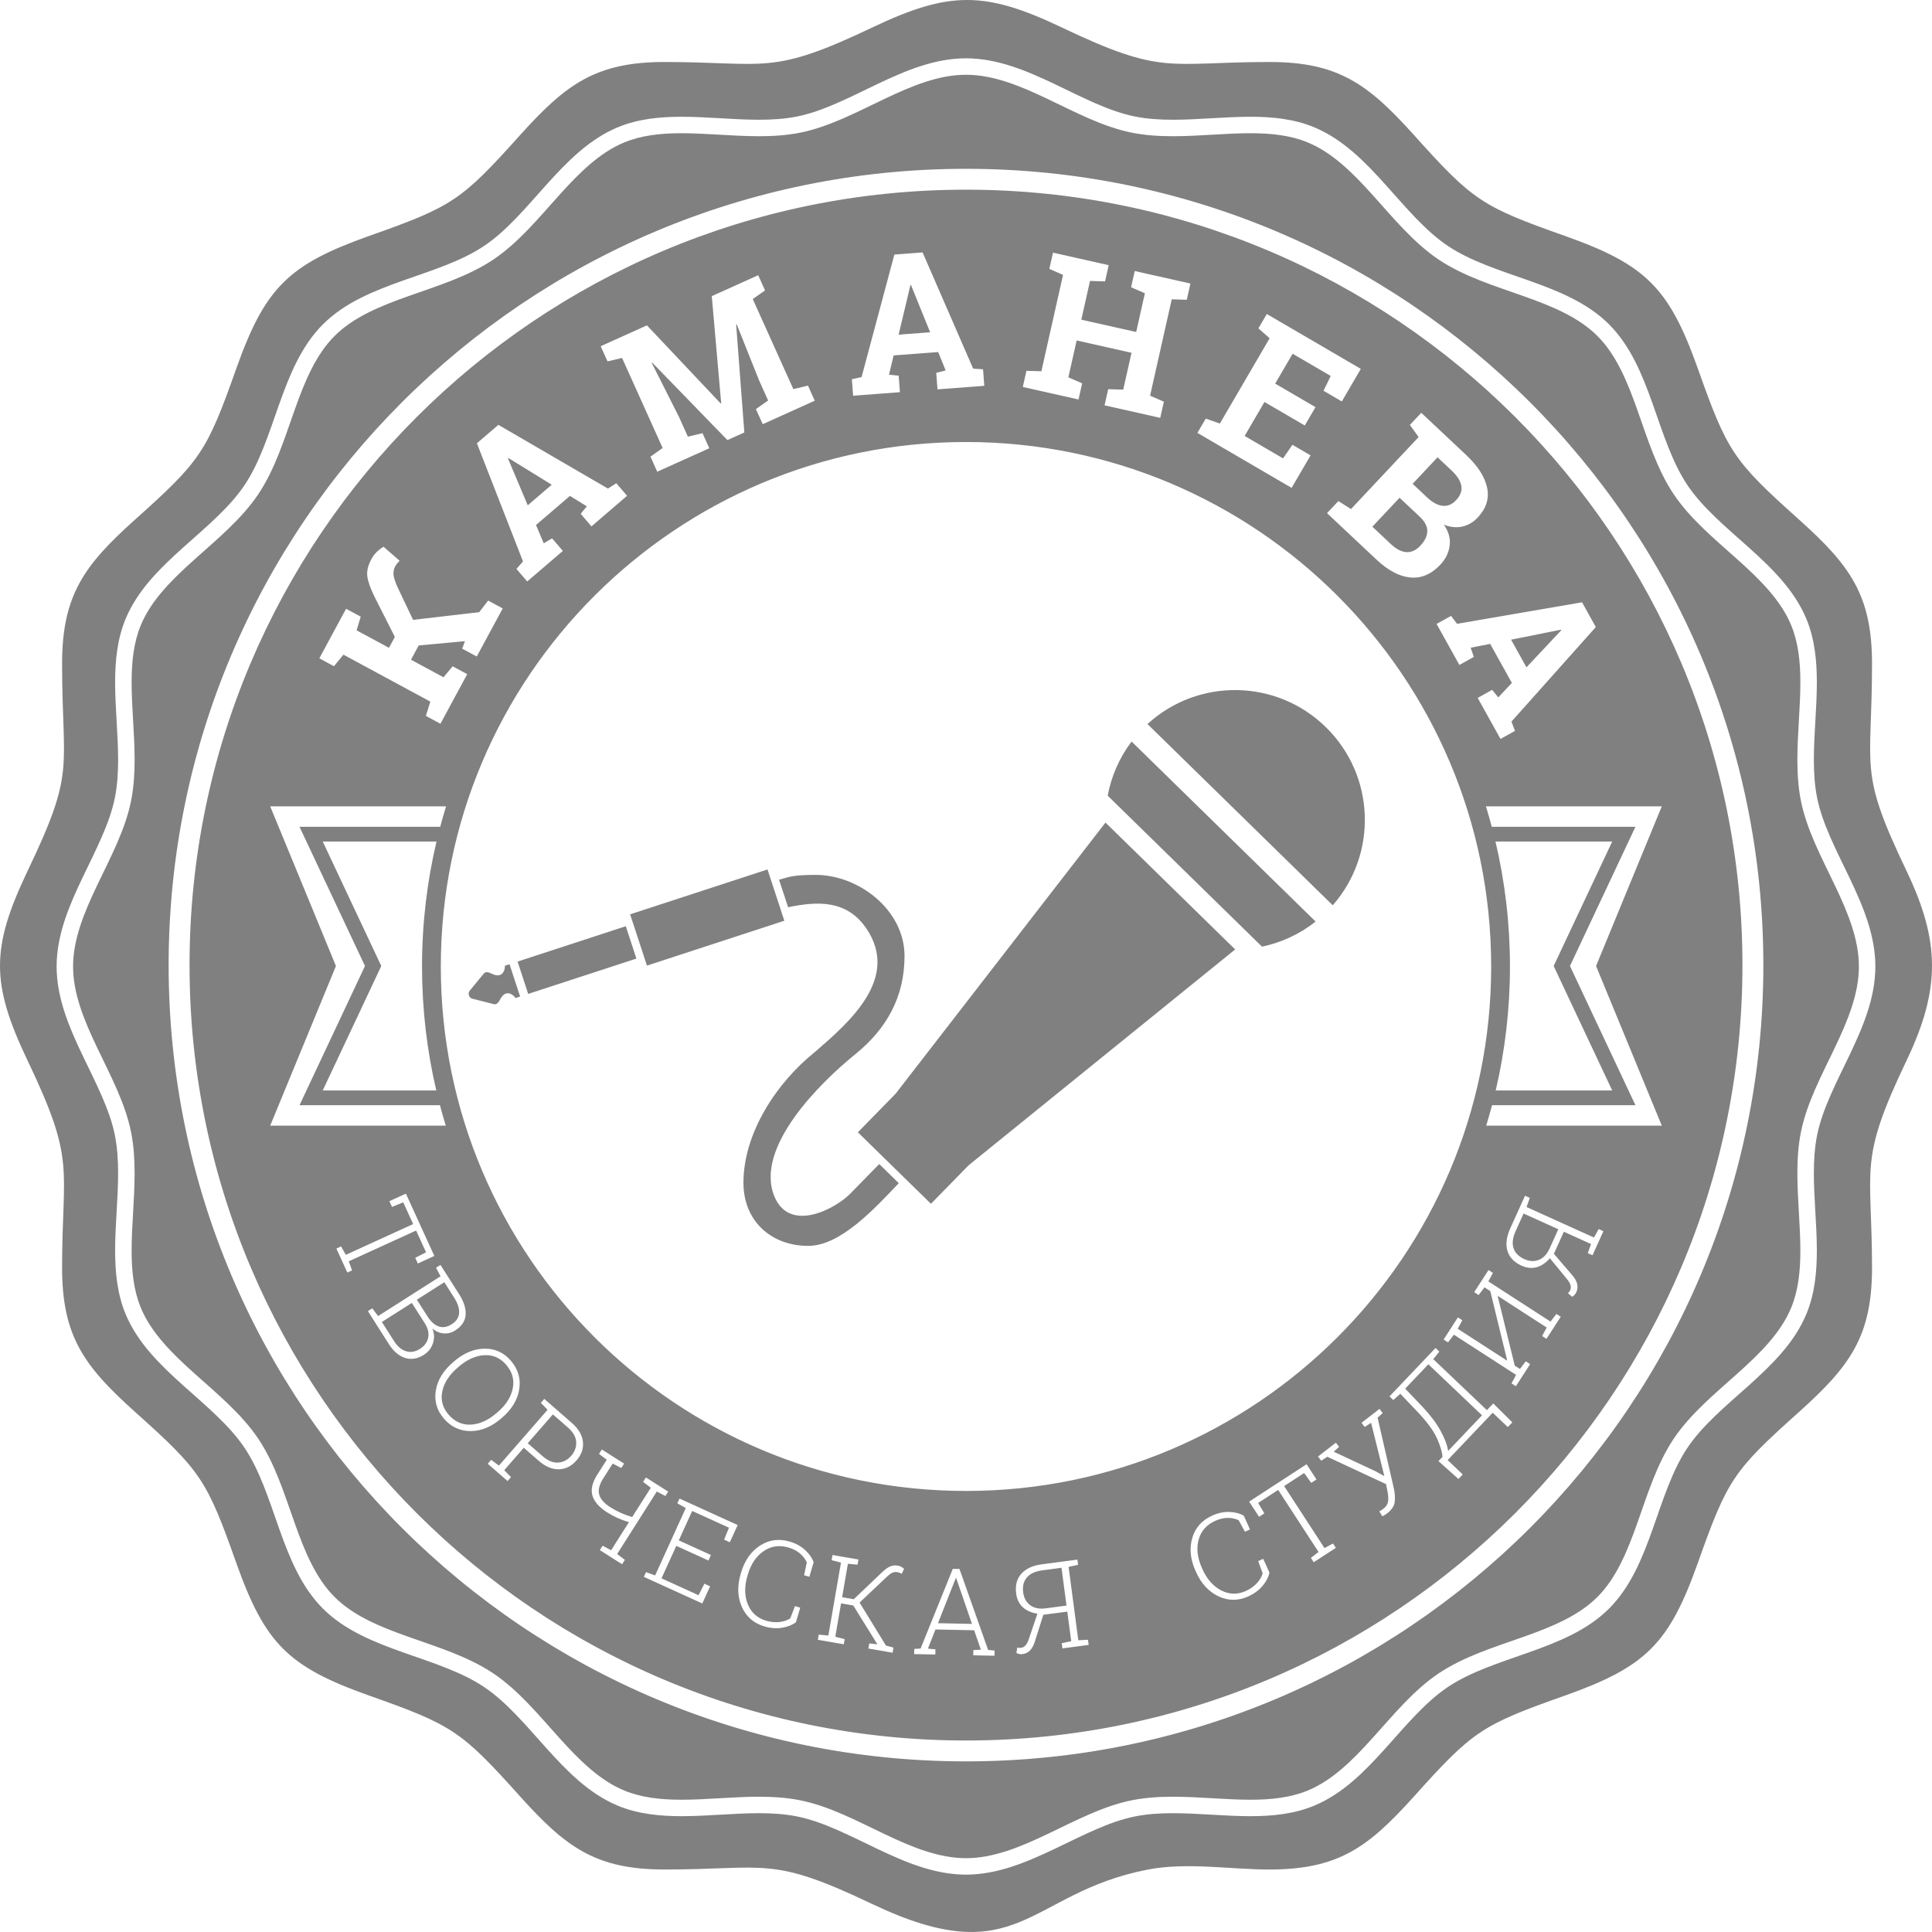 <?xml version="1.0" encoding="UTF-8"?>
<!DOCTYPE svg PUBLIC "-//W3C//DTD SVG 1.1//EN" "http://www.w3.org/Graphics/SVG/1.1/DTD/svg11.dtd">
<svg xmlns="http://www.w3.org/2000/svg" xml:space="preserve" width="100px" height="100px" version="1.1" style="shape-rendering:geometricPrecision; text-rendering:geometricPrecision; image-rendering:optimizeQuality; fill-rule:evenodd; clip-rule:evenodd"
viewBox="0 0 2000 2000"
 xmlns:xlink="http://www.w3.org/1999/xlink">
 <defs>
  <style type="text/css">
   <![CDATA[
    .fil0 {fill:#808080}
   ]]>
  </style>
 </defs>
 <g id="logo">
  <path class="fil0" d="M1973.99 902.32c-50.55,-105.51 -36.15,-103.4 -36.07,-215.33 -0.02,-71.03 -23.1,-101.95 -74.93,-148.54 -68.85,-61.65 -74.78,-70.41 -105.62,-157.54 -29.59,-82.89 -53.59,-106.85 -136.59,-136.41 -87.28,-30.81 -96,-36.71 -157.75,-105.49 -46.67,-51.74 -77.61,-74.8 -148.75,-74.83 -106.45,0.08 -109.7,14.58 -215.62,-36 -79.14,-37.57 -115.99,-37.57 -195.12,0 -105.94,50.58 -109.18,36.08 -215.63,36 -71.14,0.03 -102.07,23.1 -148.75,74.83 -61.71,68.77 -70.49,74.69 -157.73,105.48 -82.98,29.54 -107.02,53.56 -136.61,136.42 -30.83,87.1 -36.76,95.91 -105.62,157.52 -51.81,46.61 -74.89,77.52 -74.93,148.56 0.09,111.93 14.49,109.82 -36.06,215.33 -37.61,79.08 -37.61,115.79 0,194.87 50.66,105.75 36.15,109.05 36.06,215.32 0.04,71.05 23.1,101.95 74.93,148.56 68.86,61.65 74.78,70.38 105.62,157.52 29.6,82.9 53.59,106.85 136.6,136.42 87.26,30.8 96.01,36.72 157.74,105.49 46.72,51.77 77.57,74.78 148.76,74.82 106.47,-0.05 109.63,-14.6 215.62,36.01 151.77,72.05 159.81,-11.5 283.98,-35.81 40.57,-8.02 85.49,-0.22 126.76,-0.19 71.19,-0.07 102.03,-23.04 148.75,-74.83 61.72,-68.79 70.5,-74.68 157.75,-105.49 82.96,-29.52 107.03,-53.58 136.59,-136.42 30.85,-87.13 36.75,-95.87 105.62,-157.51 51.82,-46.61 74.91,-77.52 74.93,-148.57 -0.07,-106.26 -14.6,-109.57 36.07,-215.32 35.1,-73.81 34.25,-122.84 0,-194.87zm-1446.54 95.83l-4.74 1.57c0.08,4.37 -1.97,10.42 -8.29,9.94 -5.25,-0.4 -9.71,-5.61 -13.44,-1.98l-13.27 16.11c-1.6,1.86 -3.23,3.42 -2.27,6.62 1.12,3.15 3.37,3.45 5.75,4.01l20.25 5.15c5.17,0.73 5.67,-6.1 9.67,-9.52 4.81,-4.12 10.05,-0.45 12.57,3.12l4.76 -1.53 -10.99 -33.49zm834.48 -44.15c-16.63,13.17 -35.68,21.82 -55.5,25.97l-159.75 -156.29c3.7,-19.91 11.95,-39.14 24.74,-56.05l190.51 186.37zm-174.04 -204.46c52.16,-47.85 133.3,-47 184.56,3.15 51.28,50.17 53.9,131.27 7.2,184.46l-191.76 -187.61zm-260.8 382.72l217.32 -280.74 0.03 0.03 134.18 131.28 0.03 0.02 -275.93 223.44 -39 39.87 -4.63 -4.54 -20.29 -19.84 -2.81 -2.75 -20.19 -19.76 -0.93 -0.91 -22.16 -21.68 -4.63 -4.53 39.01 -39.89zm3.32 92.56c-24.44,25.6 -59.96,64.87 -93.7,64.91 -38.38,0.05 -67.05,-25.84 -67.1,-65.1 -0.07,-51.86 34.46,-103.99 74.1,-135.72 35.78,-30.89 88.03,-76.24 53.15,-127.75 -20.42,-30.16 -51.51,-28.12 -81,-21.98l-9.39 -28.5c11.76,-3.27 14.63,-4.95 37.76,-4.98 45.03,-0.06 92.07,36.49 92.13,83.82 0.06,42.12 -18.26,75.35 -50.91,101.76 -36.17,29.25 -105.02,96.89 -83.66,147.6 16.16,38.36 64.71,11.6 79.19,-4.01l29.2 -29.85 20.23 19.8zm-122.45 -283.91l-0.04 0.01 4.01 12.23 -142.2 46.45 -17.42 -53.08 142.21 -46.45 4.14 12.63 0 0 9.3 28.21zm-261.17 87.99l-10.99 -33.47 112.02 -36.6 10.98 33.49 -112.01 36.58zm-97.16 271.27l-17.09 7.81 -2.69 -5.9 11.18 -5.72 -10.27 -22.5 -69.72 31.83 3.41 9.39 -4.89 2.24 -11.34 -24.84 4.89 -2.23 4.87 8.74 69.72 -31.83 -10.27 -22.5 -11.62 4.76 -2.72 -5.96 17.1 -7.79 29.44 64.5zm25.68 39.66c4.97,7.81 7.19,14.95 6.68,21.39 -0.52,6.45 -4.06,11.78 -10.66,15.98 -3.86,2.46 -7.92,3.51 -12.16,3.13 -4.25,-0.37 -8.12,-2.09 -11.61,-5.13 2.1,5.09 2.3,10.19 0.65,15.26 -1.65,5.06 -4.74,9.06 -9.27,11.94 -6.71,4.27 -13.26,5.37 -19.65,3.32 -6.38,-2.06 -11.91,-6.74 -16.56,-14.05l-21.9 -34.4 4.54 -2.9 6.04 8.01 64.65 -41.16 -4.69 -8.86 4.59 -2.92 5.37 8.43 13.98 21.96zm-48.98 8.94l-31.01 19.74 12.63 19.84c3.53,5.56 7.68,9.04 12.41,10.46 4.76,1.44 9.59,0.59 14.52,-2.54 4.51,-2.87 7.29,-6.68 8.35,-11.39 1.06,-4.71 -0.16,-9.82 -3.64,-15.28l-13.26 -20.83zm5.21 -3.32l11.02 17.33c3.46,5.42 7.33,8.89 11.63,10.35 4.29,1.45 8.75,0.69 13.38,-2.26 4.76,-3.02 7.31,-6.86 7.7,-11.56 0.37,-4.7 -1.38,-10.08 -5.23,-16.13l-10.07 -15.82 -28.43 18.09zm87.47 122.78c-10.13,8.75 -20.69,13.15 -31.7,13.22 -11.03,0.07 -20.26,-4.23 -27.75,-12.87 -7.35,-8.54 -10.16,-18.22 -8.42,-29.03 1.74,-10.82 7.69,-20.59 17.79,-29.31l0.86 -0.75c10.1,-8.72 20.63,-13.17 31.58,-13.35 10.95,-0.21 20.13,3.96 27.49,12.5 7.48,8.65 10.37,18.45 8.67,29.36 -1.68,10.92 -7.55,20.75 -17.65,29.47l-0.87 0.76zm-3.84 -6.41c8.73,-7.54 13.95,-15.78 15.67,-24.7 1.71,-8.94 -0.55,-17.03 -6.83,-24.29 -6.16,-7.14 -13.75,-10.46 -22.74,-9.95 -8.98,0.52 -17.85,4.54 -26.59,12.09l-0.96 0.83c-8.8,7.6 -14.09,15.82 -15.88,24.66 -1.82,8.82 0.37,16.82 6.53,23.96 6.33,7.33 14.02,10.77 23.03,10.34 9.04,-0.43 17.97,-4.47 26.8,-12.1l0.97 -0.84zm76.61 11.03c7.05,6.14 10.94,12.69 11.67,19.64 0.76,6.96 -1.45,13.37 -6.6,19.27 -5.2,5.96 -11.28,9.06 -18.27,9.24 -6.96,0.19 -13.98,-2.76 -21.02,-8.9l-15.33 -13.38 -20.25 23.23 7 7.17 -3.53 4.05 -20.55 -17.91 3.54 -4.06 8.06 5.97 50.36 -57.77 -7 -7.16 3.58 -4.11 7.53 6.57 20.81 18.15zm-45.45 21.17l15.34 13.37c5.52,4.82 10.94,7.05 16.15,6.66 5.25,-0.38 9.73,-2.7 13.47,-6.98 3.75,-4.29 5.47,-9.08 5.18,-14.34 -0.29,-5.27 -3.23,-10.32 -8.79,-15.17l-15.33 -13.37 -26.02 29.83zm104.77 81.69c-4.1,-1.22 -7.96,-2.61 -11.55,-4.19 -3.58,-1.58 -7.26,-3.55 -10.99,-5.91 -8.26,-5.24 -13.33,-11.01 -15.24,-17.29 -1.9,-6.28 -0.26,-13.5 4.92,-21.66l9.87 -15.54 -7.99 -6.02 2.92 -4.6 14.58 9.26 8.44 5.35 -2.93 4.6 -8.86 -4.68 -9.86 15.54c-4.06,6.4 -5.44,11.96 -4.1,16.64 1.33,4.68 5.19,9.06 11.6,13.13 3.53,2.24 7.13,4.17 10.82,5.81 3.71,1.65 7.61,3.07 11.71,4.29l19.28 -30.37 -7.99 -6.02 2.92 -4.6 14.63 9.29 8.44 5.35 -2.92 4.6 -8.86 -4.68 -41.08 64.7 8.02 6.03 -2.88 4.55 -23.08 -14.64 2.89 -4.55 8.84 4.68 18.45 -29.07zm82.29 39.72l-33.28 -15.15 -15.3 33.61 38.35 17.46 6.03 -11.91 5.92 2.69 -8.09 17.77 -60.49 -27.54 2.23 -4.9 9.42 3.42 31.76 -69.76 -8.77 -4.86 2.26 -4.96 9.09 4.14 51.12 23.27 -8.12 17.82 -5.9 -2.69 5.01 -12.37 -38.07 -17.33 -13.87 30.46 33.28 15.15 -2.58 5.68zm104.46 16.84l-5.47 -1.61 2.82 -13.25c-1.48,-3.37 -3.78,-6.43 -6.94,-9.17 -3.16,-2.74 -7.12,-4.8 -11.89,-6.21 -9.57,-2.82 -18.17,-1.59 -25.87,3.69 -7.68,5.26 -13.16,13.4 -16.4,24.39l-0.37 1.22c-3.24,11 -3.09,20.82 0.43,29.45 3.51,8.61 9.82,14.29 18.9,16.97 4.81,1.42 9.46,1.87 13.88,1.35 4.43,-0.52 8.16,-1.8 11.17,-3.8l4.83 -12.66 5.47 1.61 -4.43 15.02c-3.75,2.9 -8.55,4.82 -14.39,5.77 -5.84,0.95 -11.93,0.48 -18.27,-1.37 -10.97,-3.26 -18.74,-9.95 -23.32,-20.11 -4.56,-10.18 -4.98,-21.61 -1.24,-34.29l0.32 -1.09c3.76,-12.72 10.3,-22.11 19.65,-28.16 9.36,-6.09 19.64,-7.45 30.88,-4.13 6.34,1.87 11.64,4.79 15.9,8.75 4.27,3.95 7.18,8.16 8.77,12.62l-4.43 15.01zm9.69 59.92l9.98 0.91 13.06 -75.52 -9.72 -2.48 0.93 -5.37 26.86 4.64 -0.93 5.37 -9.98 -0.92 -5.98 34.6 12.07 2.09 28.66 -27.33c3.63,-3.47 6.67,-5.7 9.11,-6.68 2.44,-0.99 5.07,-1.23 7.83,-0.76 1.3,0.22 2.46,0.62 3.53,1.2 1.06,0.6 2.07,1.28 2.99,2.11l-2.5 5.14c-0.64,-0.34 -1.33,-0.7 -2.06,-0.99 -0.73,-0.32 -1.5,-0.55 -2.25,-0.68 -2.01,-0.35 -3.82,-0.15 -5.42,0.58 -1.59,0.75 -3.68,2.31 -6.24,4.73l-27.64 26.14 27.29 44.5 7.78 2.09 -0.91 5.31 -25.05 -4.33 0.91 -5.31 8.41 0.97 -24.94 -40.2 -12.67 -2.2 -5.97 34.54 9.71 2.49 -0.92 5.31 -26.86 -4.65 0.92 -5.3zm98.89 14.74l6.57 -0.35 33.34 -82.53 6.92 0.14 29.65 83.82 6.68 0.62 -0.11 5.39 -21.98 -0.45 0.11 -5.39 7.78 -0.45 -6.95 -20.08 -40.05 -0.82 -7.8 19.79 7.76 0.76 -0.11 5.38 -21.93 -0.45 0.12 -5.38zm24.56 -26.61l35.21 0.73 -16.37 -47.45 -0.38 -0.01 -18.46 46.73zm82.09 25.14c0.55,0.22 1.15,0.35 1.8,0.41 0.64,0.06 1.31,0.04 2,-0.05 1.86,-0.25 3.44,-1.09 4.73,-2.5 1.3,-1.44 2.44,-3.65 3.46,-6.67l8.85 -26.08 -0.2 -0.1c-6.36,-1.06 -11.39,-3.34 -15.1,-6.84 -3.69,-3.51 -5.93,-8.18 -6.7,-14.04 -1.11,-8.41 0.69,-15.23 5.39,-20.49 4.7,-5.25 11.74,-8.5 21.09,-9.73l36.92 -4.87 0.71 5.4 -9.81 2.1 10.03 75.98 10.02 -0.52 0.7 5.34 -27.15 3.58 -0.71 -5.34 9.81 -2.09 -4.04 -30.62 -24.84 3.28 -8.84 28c-1.28,4.04 -2.99,7.07 -5.13,9.1 -2.16,2.03 -4.57,3.21 -7.29,3.57 -1.26,0.17 -2.41,0.17 -3.46,-0.02 -1.06,-0.2 -2.1,-0.57 -3.12,-1.13l0.88 -5.67zm6.12 -56.96c0.76,5.78 3.18,10.18 7.26,13.2 4.09,3.01 9.38,4.11 15.85,3.25l21.74 -2.87 -5.17 -39.12 -19.66 2.6c-7.46,0.99 -12.88,3.47 -16.23,7.45 -3.38,3.98 -4.63,9.14 -3.79,15.49zm234.78 -65.21l-5.2 2.35 -6.51 -11.88c-3.31,-1.6 -7.05,-2.41 -11.23,-2.43 -4.18,-0.02 -8.53,1.01 -13.06,3.06 -9.1,4.1 -14.82,10.64 -17.21,19.66 -2.39,9.01 -1.23,18.75 3.49,29.19l0.52 1.17c4.72,10.45 11.23,17.79 19.53,22.04 8.29,4.23 16.76,4.42 25.4,0.52 4.58,-2.06 8.39,-4.75 11.4,-8.03 3.01,-3.28 5.01,-6.68 5.98,-10.17l-4.6 -12.74 5.2 -2.35 6.44 14.27c-0.95,4.65 -3.34,9.23 -7.14,13.76 -3.8,4.54 -8.73,8.15 -14.74,10.89 -10.43,4.68 -20.69,4.68 -30.79,-0.03 -10.1,-4.74 -17.87,-13.13 -23.31,-25.18l-0.47 -1.04c-5.46,-12.08 -6.62,-23.46 -3.48,-34.16 3.12,-10.71 10.02,-18.45 20.71,-23.27 6.02,-2.72 11.95,-3.97 17.76,-3.75 5.8,0.22 10.77,1.51 14.88,3.85l6.43 14.27zm58.59 -67.51l10.24 15.75 -5.43 3.54 -7.31 -10.21 -20.73 13.49 41.79 64.24 8.79 -4.77 2.93 4.52 -22.88 14.88 -2.94 -4.51 7.93 -6.11 -41.79 -64.24 -20.73 13.48 6.42 10.79 -5.49 3.57 -10.24 -15.75 59.44 -38.67zm78.78 -52.98l-5.28 4.78 16.77 72.9c1.19,5.41 1.5,10.21 0.93,14.42 -0.53,4.22 -3.18,8.15 -7.87,11.81 -0.76,0.56 -1.66,1.18 -2.72,1.82 -1.05,0.63 -1.78,1.01 -2.21,1.14l-3.11 -5.09c0.44,-0.19 1.11,-0.58 2.01,-1.17 0.91,-0.6 1.68,-1.14 2.32,-1.64 2.81,-2.18 4.41,-4.72 4.78,-7.59 0.38,-2.88 0.15,-6.43 -0.72,-10.68l-1.43 -7.15 -60.8 -28.33 -6.27 4.09 -3.34 -4.31 18.48 -14.33 3.34 4.31 -5.56 5 43.44 20.34 8.55 4.76 0.3 -0.23 -13.62 -54.77 -6.57 4.33 -3.34 -4.31 18.59 -14.41 3.33 4.31zm134.22 9.6l-4.68 4.92 -15.64 -14.87 -46.64 49.04 15.64 14.88 -4.47 4.7 -20.68 -18.55 4.14 -4.35c-0.24,-4.84 -2.12,-11.25 -5.7,-19.21 -3.58,-7.96 -10.28,-17.1 -20.11,-27.4l-17.83 -18.72 -7.23 6.46 -3.95 -3.76 47.64 -50.1 3.95 3.75 -6.3 7.78 55.54 52.81 6.59 -6.92 19.73 19.54zm-93.07 -16.17c7.99,8.45 14.21,16.69 18.66,24.71 4.43,8.03 7.08,15.07 7.91,21.1l35.11 -36.92 -55.54 -52.82 -23.98 25.21 17.84 18.72zm36.72 -92.45l4.57 2.95 -4.74 8.81 50.87 32.87 0.28 -0.24 -17.47 -71.67 -5.97 -3.85 -6.08 7.94 -4.57 -2.95 5.41 -8.38 3.96 -6.13 5.42 -8.38 4.57 2.96 -4.74 8.8 64.37 41.6 6.08 -7.95 4.52 2.93 -14.79 22.88 -4.52 -2.92 4.75 -8.81 -50.4 -32.57 -0.3 0.23 17.63 71.78 5.35 3.45 6.08 -7.94 4.52 2.93 -14.78 22.88 -4.53 -2.93 4.75 -8.81 -64.37 -41.59 -6.08 7.94 -4.58 -2.95 5.42 -8.38 3.95 -6.12 5.42 -8.38zm113.87 -25.09c0.48,-0.36 0.92,-0.81 1.31,-1.32 0.39,-0.51 0.72,-1.09 1,-1.72 0.78,-1.72 0.9,-3.5 0.38,-5.34 -0.52,-1.87 -1.81,-4.01 -3.84,-6.46l-17.47 -21.29 -0.2 0.12c-4.25,4.85 -8.84,7.91 -13.77,9.22 -4.93,1.27 -10.08,0.71 -15.47,-1.72 -7.72,-3.5 -12.57,-8.63 -14.55,-15.4 -1.98,-6.77 -1.02,-14.46 2.87,-23.05l15.35 -33.92 4.96 2.24 -3.4 9.44 69.83 31.59 4.85 -8.78 4.9 2.22 -11.29 24.95 -4.9 -2.22 3.39 -9.43 -28.13 -12.73 -10.33 22.82 19.11 22.3c2.76,3.22 4.43,6.26 5.03,9.15 0.59,2.9 0.32,5.59 -0.81,8.08 -0.53,1.16 -1.14,2.13 -1.86,2.92 -0.72,0.8 -1.58,1.49 -2.6,2.06l-4.36 -3.73zm-45.13 -35.27c5.3,2.4 10.31,2.67 15.03,0.79 4.73,-1.88 8.45,-5.79 11.13,-11.74l9.05 -19.98 -35.96 -16.26 -8.18 18.07c-3.1,6.86 -3.85,12.76 -2.23,17.72 1.6,4.97 5.32,8.76 11.16,11.4zm-1137.09 -562.36l4.62 -14.76 -89.96 -48.6 -9.81 11.97 -15.16 -8.19 27.72 -51.3 15.16 8.19 -4.3 14.14 33.51 18.1 6.09 -11.27 -21.14 -41.84c-4.29,-8.78 -6.75,-15.84 -7.38,-21.13 -0.62,-5.32 0.79,-11.17 4.24,-17.56 1.59,-2.93 3.46,-5.42 5.63,-7.52 2.18,-2.09 4.5,-3.85 6.99,-5.28l16.54 14.41c-1.37,1.63 -2.34,2.73 -2.8,3.31 -0.53,0.6 -1.11,1.46 -1.73,2.62 -1.42,2.64 -1.97,5.5 -1.72,8.53 0.29,3.04 1.62,7.26 4.01,12.62l16.24 34.17 68.44 -7.93 9.28 -12.03 15.08 8.15 -26.89 49.77 -15.08 -8.14 2.85 -7.74 -47.88 4.43 -7.97 14.75 33.66 18.18 9.47 -11.35 15.08 8.14 -27.71 51.31 -15.08 -8.15zm93.75 -152.13l6.79 -7.75 -47.72 -122.31 22.24 -19.08 113.4 65.97 8.67 -5.51 11.16 13.01 -36.88 31.65 -11.16 -13.02 6.38 -7.76 -17.49 -10.78 -35.12 30.11 7.98 18.96 8.64 -5.13 11.16 13.01 -36.89 31.65 -11.16 -13.02zm11.7 -65.83l24.85 -21.33 -44.9 -27.63 -0.45 0.39 20.5 48.57zm216.28 -187.45l-0.56 0.15 8.49 111.88 -17.51 7.89 -77.87 -80.21 -0.47 0.32 28.2 55.89 9.2 20.43 15.15 -3.6 7.04 15.63 -53.89 24.28 -7.04 -15.62 12.63 -8.92 -42.01 -93.23 -15.06 3.56 -7.08 -15.71 13.85 -6.24 34.04 -15.34 76.3 80.81 0.55 -0.25 -9.73 -110.81 48.06 -21.66 7.08 15.71 -12.72 8.96 42.01 93.23 15.14 -3.6 7.05 15.62 -53.89 24.29 -7.05 -15.63 12.64 -8.91 -9.2 -20.44 -23.35 -58.48zm119.24 56.92l10.06 -2.23 33.95 -126.82 29.22 -2.21 52.34 120.29 10.25 0.7 1.28 17.09 -48.45 3.67 -1.3 -17.09 9.74 -2.48 -7.71 -19.05 -46.13 3.49 -4.79 19.99 10 0.99 1.29 17.09 -48.46 3.66 -1.29 -17.09zm48.4 -46.13l32.65 -2.47 -19.82 -48.85 -0.6 0.04 -12.23 51.28zm156.04 -68.08l3.78 -16.82 57.67 12.97 -3.78 16.81 -15.56 -0.49 -9.01 40.09 56.79 12.76 9.01 -40.08 -14.27 -6.22 3.78 -16.82 14.91 3.36 27.81 6.24 14.92 3.35 -3.78 16.82 -15.57 -0.48 -22.42 99.77 14.28 6.21 -3.76 16.73 -57.64 -12.96 3.76 -16.72 15.55 0.48 8.59 -38.16 -56.79 -12.76 -8.58 38.16 14.27 6.22 -3.76 16.72 -57.67 -12.96 3.76 -16.72 15.47 0.46 22.42 -99.76 -14.18 -6.2zm264.42 162.11l-41.72 -24.34 -20.53 35.17 39.79 23.22 9.68 -14.08 18.78 10.96 -19.62 33.65 -97.52 -56.91 8.64 -14.8 14.6 5.12 51.53 -88.32 -11.64 -10.2 8.7 -14.88 13.11 7.65 84.22 49.15 -19.68 33.72 -18.95 -11.06 7.47 -15.32 -39.44 -23.02 -18.05 30.94 41.72 24.35 -11.09 19zm166.82 30.29c12.24,11.49 19.53,22.84 21.93,34.02 2.39,11.23 -0.87,21.55 -9.75,31 -4.52,4.82 -9.82,7.91 -15.9,9.3 -6.11,1.37 -12.49,0.74 -19.12,-1.92 4.98,7.2 6.99,14.45 5.99,21.77 -0.97,7.29 -4.17,13.81 -9.59,19.58 -9.33,9.94 -19.69,14.37 -31.07,13.3 -11.37,-1.05 -23.08,-7.24 -35.13,-18.55l-51.15 -48.05 11.73 -12.49 13.09 8.25 70 -74.53 -9.05 -12.54 11.8 -12.56 11.06 10.39 35.16 33.03zm-68.69 44.51l-28.16 29.97 19.21 18.05c5.52,5.17 10.88,7.91 16.02,8.26 5.16,0.31 9.97,-1.87 14.38,-6.57 4.78,-5.09 7.2,-10.15 7.25,-15.15 0.05,-5.04 -2.59,-10.04 -7.93,-15.05l-20.77 -19.51zm13.54 -14.42l14.99 14.09c5.56,5.22 10.9,8.13 16.05,8.66 5.15,0.52 9.8,-1.39 13.89,-5.75 4.53,-4.82 6.33,-9.77 5.47,-14.9 -0.89,-5.13 -4.34,-10.49 -10.34,-16.12l-14.28 -13.42 -25.78 27.44zm39.75 136.72l6.24 8.2 129.38 -22.27 14.24 25.62 -87.33 97.89 3.66 9.6 -14.98 8.33 -23.62 -42.48 14.98 -8.33 6.32 7.81 14.08 -14.98 -22.48 -40.43 -20.17 4.02 3.29 9.49 -14.97 8.33 -23.62 -42.48 14.98 -8.32zm62.16 24.64l15.91 28.62 36.07 -38.46 -0.3 -0.53 -51.68 10.37zm-10.9 338.29l-9.72 0c-0.01,149.95 -60.84,285.63 -159.24,383.91 -98.42,98.27 -234.27,159.02 -384.42,159.02 -150.16,0 -286.01,-60.75 -384.43,-159.02 -98.4,-98.28 -159.23,-233.96 -159.24,-383.91 0.01,-149.96 60.84,-285.64 159.24,-383.92 98.42,-98.27 234.27,-159.02 384.43,-159.02 150.15,0 286,60.75 384.42,159.02 98.4,98.28 159.23,233.96 159.24,383.92l16.55 0 -6.83 0zm6.83 0l2.9 0c0,-44.51 -5.2,-87.81 -14.99,-129.34l120.84 0 -60.61 128.84 60.6 128.84 18.94 4.39 -62.66 -133.23 67.77 -144.09 -148.72 0c-1.89,-7.12 -3.9,-14.18 -6.05,-21.17l182.05 0 -68.04 165.26 68.04 165.26 -181.76 0c2.14,-6.99 4.15,-14.05 6.03,-21.16l148.45 0 -5.11 -10.87 -18.94 -4.39 -120.59 0c9.63,-41.22 14.75,-84.18 14.75,-128.34l-2.9 0zm-1098.45 -165.76c-2.15,6.99 -4.16,14.05 -6.05,21.17l-145.65 0 67.77 144.09 -67.77 144.1 145.38 0c1.88,7.11 3.88,14.17 6.03,21.16l-181.75 0 68.04 -165.26 -68.04 -165.26 182.04 0zm-9.89 36.42c-9.78,41.53 -14.99,84.83 -14.99,129.34 0,44.16 5.12,87.12 14.75,128.34l-117.53 0 60.6 -128.84 -60.6 -128.84 117.77 0zm1362.72 127.9l-10.81 0c-0.01,221.69 -89.95,422.3 -235.43,567.6 -145.49,145.27 -346.37,235.09 -568.35,235.1 -221.99,-0.01 -422.87,-89.83 -568.37,-235.1 -145.47,-145.3 -235.41,-345.91 -235.41,-567.6 0,-221.7 89.94,-422.31 235.41,-567.6 145.5,-145.27 346.38,-235.1 568.37,-235.1 221.98,0 422.86,89.83 568.35,235.1 145.48,145.29 235.42,345.9 235.43,567.6l21.64 0c-0.01,-455.25 -369.55,-824.31 -825.42,-824.31 -455.88,0 -825.42,369.05 -825.43,824.31 0.01,455.25 369.55,824.3 825.43,824.31 455.87,-0.01 825.41,-369.06 825.42,-824.31l-10.83 0zm118.26 1.44l-8.52 0c0.04,28.04 -11.45,55.92 -25.02,84.26 -13.5,28.37 -28.97,56.98 -35.06,87.46 -2.74,13.89 -3.61,28.08 -3.61,42.31 0.01,27.13 3.11,54.45 3.1,80.02 0.01,21.45 -2.17,41.53 -9.55,59.29 -10.55,25.53 -31.79,46.73 -55.24,67.71 -23.38,21.03 -48.76,41.71 -66.3,67.78 -17.58,26.29 -27.12,57.71 -37.69,87.31 -10.49,29.64 -21.95,57.26 -41.37,76.58 -19.33,19.38 -46.99,30.84 -76.68,41.32 -29.64,10.54 -61.09,20.06 -87.43,37.62 -26.1,17.51 -46.81,42.88 -67.86,66.22 -21.02,23.41 -42.25,44.64 -67.81,55.16 -17.79,7.38 -37.88,9.54 -59.36,9.54 -25.61,0.01 -52.97,-3.08 -80.14,-3.11 -14.24,0 -28.45,0.88 -42.36,3.62 -30.51,6.09 -59.17,21.53 -87.57,35 -28.38,13.56 -56.31,25.04 -84.38,24.99 -28.08,0.05 -56.01,-11.43 -84.39,-24.99 -28.4,-13.47 -57.05,-28.91 -87.57,-35 -13.91,-2.74 -28.13,-3.62 -42.37,-3.62 -27.16,0.03 -54.53,3.12 -80.13,3.11 -21.48,0 -41.58,-2.17 -59.36,-9.54 -25.56,-10.53 -46.79,-31.75 -67.81,-55.17 -21.06,-23.33 -41.76,-48.7 -67.87,-66.21 -26.33,-17.56 -57.78,-27.09 -87.42,-37.64 -29.7,-10.48 -57.35,-21.92 -76.69,-41.3 -19.41,-19.32 -30.87,-46.94 -41.36,-76.59 -10.57,-29.6 -20.11,-61.01 -37.69,-87.31 -17.54,-26.07 -42.93,-46.74 -66.3,-67.77 -23.45,-20.98 -44.69,-42.19 -55.24,-67.71 -7.38,-17.76 -9.56,-37.84 -9.55,-59.29 -0.02,-25.57 3.08,-52.9 3.1,-80.02 0,-14.23 -0.87,-28.42 -3.61,-42.31 -6.09,-30.48 -21.56,-59.09 -35.06,-87.46 -13.57,-28.34 -25.06,-56.22 -25.02,-84.26 -0.04,-28.05 11.45,-55.93 25.02,-84.28 13.5,-28.36 28.97,-56.97 35.06,-87.45 2.74,-13.89 3.61,-28.09 3.61,-42.32 -0.02,-27.12 -3.12,-54.44 -3.1,-80.01 -0.01,-21.46 2.17,-41.53 9.55,-59.29 10.55,-25.53 31.79,-46.73 55.24,-67.71 23.37,-21.03 48.77,-41.71 66.3,-67.78 17.58,-26.3 27.12,-57.71 37.69,-87.31 10.49,-29.65 21.95,-57.27 41.37,-76.58 19.34,-19.39 46.99,-30.84 76.68,-41.32 29.64,-10.54 61.09,-20.07 87.42,-37.62 26.11,-17.51 46.82,-42.88 67.87,-66.22 21.02,-23.42 42.25,-44.63 67.81,-55.15 17.79,-7.39 37.88,-9.56 59.35,-9.55 25.61,-0.02 52.98,3.08 80.14,3.1 14.24,-0.01 28.46,-0.86 42.37,-3.61 30.51,-6.09 59.17,-21.54 87.57,-35 28.38,-13.56 56.31,-25.05 84.39,-24.99 28.07,-0.06 56,11.43 84.38,24.99 28.4,13.46 57.06,28.91 87.57,35 13.91,2.75 28.13,3.61 42.37,3.61 27.16,-0.02 54.52,-3.12 80.13,-3.1 21.48,-0.01 41.57,2.16 59.36,9.55 25.56,10.52 46.79,31.73 67.81,55.16 21.06,23.33 41.76,48.7 67.86,66.21 26.34,17.55 57.79,27.08 87.43,37.63 29.7,10.47 57.35,21.93 76.69,41.31 19.41,19.32 30.87,46.93 41.36,76.59 10.57,29.6 20.11,61.01 37.69,87.31 17.54,26.07 42.92,46.74 66.3,67.77 23.45,20.98 44.69,42.19 55.24,67.71 7.38,17.76 9.56,37.83 9.55,59.29 0.01,25.56 -3.09,52.89 -3.1,80.01 0,14.23 0.86,28.43 3.61,42.31 6.09,30.49 21.56,59.1 35.06,87.45 13.57,28.36 25.06,56.24 25.02,84.29l17.05 0c-0.04,-32.73 -12.98,-62.82 -26.67,-91.61 -13.79,-28.79 -28.43,-56.48 -33.72,-83.43 -2.45,-12.38 -3.29,-25.47 -3.29,-39.01 -0.02,-25.81 3.08,-53.13 3.1,-80.01 -0.01,-22.55 -2.2,-44.93 -10.85,-65.81 -12.47,-29.87 -35.88,-52.54 -59.59,-73.86 -23.8,-21.3 -48.06,-41.41 -63.53,-64.58 -15.7,-23.32 -25.14,-53.47 -35.78,-83.53 -10.72,-30.02 -22.67,-60.17 -45.39,-82.93 -22.79,-22.69 -52.99,-34.62 -83.04,-45.33 -30.11,-10.63 -60.3,-20.06 -83.65,-35.73 -23.2,-15.45 -43.33,-39.69 -64.66,-63.45 -21.36,-23.67 -44.05,-47.06 -73.96,-59.51 -20.92,-8.64 -43.34,-10.83 -65.9,-10.84 -26.93,0.02 -54.28,3.11 -80.13,3.1 -13.55,0 -26.67,-0.83 -39.06,-3.29 -26.99,-5.28 -54.71,-19.9 -83.54,-33.67 -28.82,-13.68 -58.95,-26.59 -91.72,-26.65 -32.78,0.06 -62.91,12.97 -91.73,26.65 -28.82,13.77 -56.55,28.39 -83.54,33.67 -12.4,2.46 -25.52,3.29 -39.06,3.29 -25.86,0.01 -53.2,-3.08 -80.14,-3.1 -22.55,0.01 -44.97,2.2 -65.88,10.84 -29.92,12.45 -52.61,35.84 -73.97,59.51 -21.32,23.76 -41.47,48 -64.66,63.45 -23.35,15.67 -53.53,25.1 -83.64,35.72 -30.06,10.7 -60.26,22.65 -83.05,45.34 -22.71,22.75 -34.67,52.91 -45.38,82.92 -10.65,30.07 -20.09,60.22 -35.78,83.53 -15.47,23.17 -39.74,43.29 -63.53,64.58 -23.72,21.33 -47.13,43.99 -59.59,73.87 -8.66,20.88 -10.85,43.26 -10.86,65.81 0.02,26.89 3.12,54.2 3.1,80.01 0,13.54 -0.84,26.63 -3.29,39.01 -5.29,26.95 -19.93,54.64 -33.72,83.43 -13.69,28.79 -26.63,58.88 -26.67,91.61 0.04,32.71 12.98,62.81 26.67,91.6 13.79,28.79 28.43,56.48 33.72,83.44 2.45,12.37 3.29,25.46 3.29,38.99 0.02,25.82 -3.08,53.13 -3.1,80.02 0.01,22.53 2.2,44.93 10.85,65.81 12.47,29.87 35.88,52.53 59.6,73.86 23.79,21.3 48.05,41.41 63.53,64.58 15.69,23.31 25.13,53.46 35.78,83.53 10.71,30.01 22.66,60.17 45.38,82.94 22.79,22.67 52.99,34.61 83.04,45.31 30.11,10.63 60.3,20.07 83.65,35.73 23.19,15.46 43.33,39.7 64.66,63.46 21.36,23.67 44.05,47.06 73.96,59.51 20.92,8.64 43.34,10.82 65.9,10.83 26.93,-0.01 54.27,-3.11 80.13,-3.09 13.54,-0.01 26.67,0.83 39.06,3.28 26.99,5.29 54.72,19.91 83.54,33.67 28.82,13.69 58.95,26.6 91.73,26.65 32.77,-0.05 62.9,-12.96 91.72,-26.65 28.83,-13.76 56.55,-28.38 83.54,-33.67 12.39,-2.45 25.51,-3.29 39.05,-3.29 25.86,-0.01 53.21,3.09 80.14,3.11 22.56,-0.02 44.98,-2.2 65.89,-10.84 29.92,-12.45 52.61,-35.84 73.97,-59.51 21.32,-23.76 41.46,-48 64.66,-63.46 23.35,-15.66 53.53,-25.09 83.65,-35.73 30.05,-10.69 60.25,-22.64 83.03,-45.31 22.72,-22.76 34.68,-52.92 45.4,-82.94 10.64,-30.07 20.08,-60.21 35.77,-83.53 15.47,-23.16 39.74,-43.28 63.54,-64.57 23.71,-21.34 47.12,-43.99 59.58,-73.87 8.66,-20.89 10.85,-43.28 10.86,-65.81 -0.02,-26.89 -3.12,-54.2 -3.1,-80.02 0,-13.53 0.84,-26.62 3.29,-39 5.29,-26.96 19.93,-54.65 33.72,-83.43 13.69,-28.79 26.63,-58.89 26.67,-91.6l-8.53 0z"/>
 </g>
</svg>
